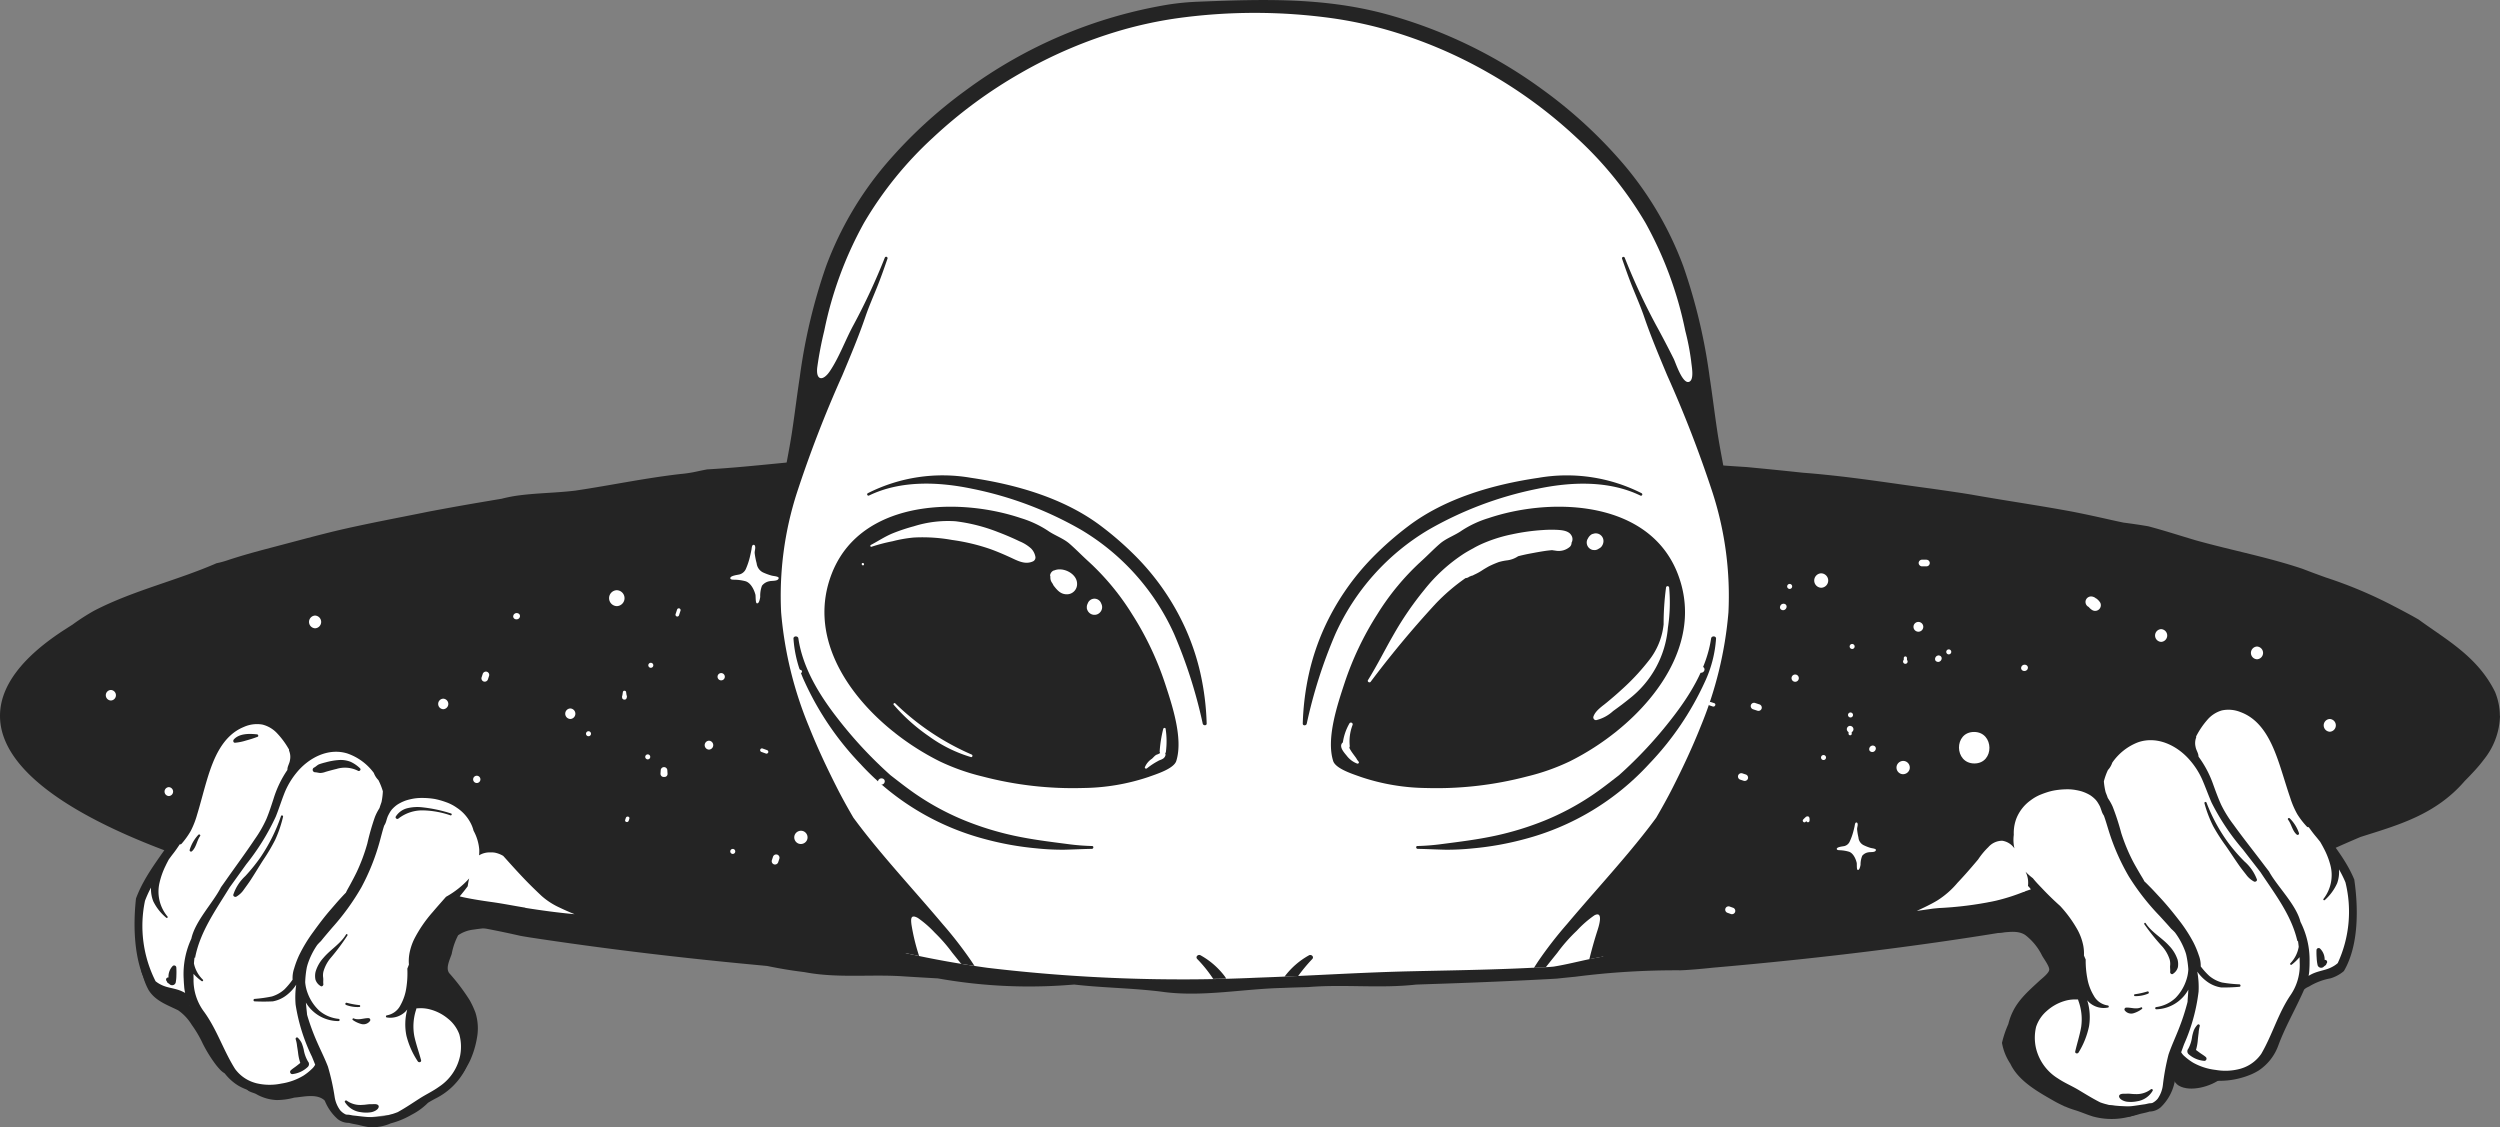 <svg xmlns="http://www.w3.org/2000/svg" xmlns:xlink="http://www.w3.org/1999/xlink" width="315.74" height="142.393" viewBox="0 0 315.74 142.393">
  <rect x="0" y="0" width="315.74" height="142.393" fill="#808080" stroke="none"/>
  <defs>
    <clipPath id="clip-path">
      <rect id="Rectangle_18223" data-name="Rectangle 18223" width="315.74" height="142.393" transform="translate(0 0)" fill="none"/>
    </clipPath>
  </defs>
  <g id="Alien_04" data-name="Alien 04" transform="translate(0 0.003)">
    <g id="Group_166143" data-name="Group 166143" transform="translate(0 -0.003)" clip-path="url(#clip-path)">
      <path id="Path_48328" data-name="Path 48328" d="M315.74,680.468a9.16,9.16,0,0,1-2.019,5.489c-.332.447-.7.892-1.111,1.344s-.849.911-1.323,1.387c-3.717,4.322-8.552,5.6-13.174,7.075q-.741.315-1.48.636t-1.476.652c-3.225,1.364-6.414,2.786-9.6,4.351a7.668,7.668,0,0,1-3.29,1.046c-.483.094-.967.177-1.453.253-1.458.227-2.929.387-4.41.561-.466.138-.931.278-1.4.412s-.931.264-1.4.386a38.837,38.837,0,0,1-5.033.906q-.638.087-1.275.177a48.161,48.161,0,0,0-12.858,2.4q-.77.131-1.548.258c-10.592,1.733-22.222,3.184-34.654,4.3q-.932.084-1.874.165c-.915.1-1.829.185-2.741.253-.456.034-.909.063-1.353.081a99.872,99.872,0,0,0-13.35.816q-.571.054-1.139.112t-1.136.12c-.32.02-.639.038-.958.056q-6.609.352-13.427.582c-1.136.038-2.275.074-3.419.117-4.5.508-9.132-.061-13.619.315q-.808.022-1.616.048t-1.618.061c-4.941.111-9.982,1.14-14.921.522q-.714-.1-1.427-.17c-3.33-.351-6.658-.4-9.966-.78-.575.045-1.152.087-1.728.123a65.525,65.525,0,0,1-15.492-.9l-1.347-.078-1.335-.078-1.52-.093c-4.214-.306-8.432.263-12.632-.54q-.791-.1-1.581-.215-1.58-.238-3.157-.567l-1.769-.167c-9.995-.94-19.452-2.1-28.247-3.445-.393-.063-.784-.126-1.174-.2A117.375,117.375,0,0,0,53.318,706.1c-.359-.063-.717-.131-1.073-.2a96.751,96.751,0,0,0-12.71-2.936q-.711-.109-1.423-.2c-4-1.366-8.013-2.219-12.008-3.46-.829-.258-1.637-.528-2.427-.8C8.668,693.268,0,687.087,0,680.468c0-3.837,2.912-7.526,8.283-10.97.282-.182.57-.363.863-.549q.663-.488,1.354-.931t1.406-.845c4.913-2.541,10.366-3.775,15.451-5.988a10.648,10.648,0,0,0,1.283-.341c.419-.14.833-.273,1.246-.4,1.238-.385,2.475-.724,3.713-1.053l1.239-.326c2-.522,4.008-1.068,6.025-1.579q.756-.192,1.518-.376c3.974-.938,7.884-1.649,11.849-2.459q.743-.14,1.494-.278,2.212-.408,4.494-.8.76-.129,1.528-.258.807-.14,1.6-.269c.551-.143,1.1-.255,1.65-.348,1.682-.257,3.371-.335,5.078-.45.853-.058,1.711-.125,2.573-.229,4.457-.659,8.778-1.584,13.3-2.1a16.288,16.288,0,0,0,2.261-.362c.372-.078.743-.156,1.117-.222,6.19-.342,12.362-1.268,18.632-1.5q.664.011,1.324.048c.562-.034,1.13-.073,1.7-.112,14.811-1,30.556-1.534,46.88-1.534,13.475,0,26.557.366,39.043,1.055.568.031,1.135.063,1.706.1.332.065.672.12,1.014.164q.834.06,1.671.1c.558.03,1.117.055,1.675.081,5.816.424,11.783.938,17.655,1.306l1.034.1q2.565.246,5.082.511l1,.107q.729.054,1.459.12t1.461.143c4.466.45,8.89,1.161,13.275,1.741l1,.143q1.523.219,3.022.445c.337.056.671.109,1,.162,3.709.662,7.443,1.209,11.2,1.873q.8.142,1.61.292c1.606.317,3.211.667,4.817,1.03.535.119,1.072.238,1.616.348q.781.1,1.564.215t1.566.251c1,.265,2.009.562,3.014.867s2.011.618,3.016.915c4.574,1.271,9.1,2.125,13.479,3.6.963.378,1.936.733,2.912,1.085a55.781,55.781,0,0,1,8.684,3.672q1.068.55,2.056,1.091.494.271.966.542c3.431,2.518,7.443,4.652,9.654,9.138a8.487,8.487,0,0,1,.456,1.5,7.674,7.674,0,0,1,.153,1.522" transform="translate(0 -590.054)" fill="#242424"/>
      <path id="Path_48329" data-name="Path 48329" d="M3087.989,1168.411a.46.46,0,0,0,.01.92.46.46,0,0,0-.01-.92" transform="translate(-2819.107 -1066.825)" fill="#fff"/>
      <path id="Path_48330" data-name="Path 48330" d="M3223.175,1076.129a.665.665,0,0,0,.014,1.329.665.665,0,0,0-.014-1.329" transform="translate(-2942.36 -982.566)" fill="#fff"/>
      <path id="Path_48331" data-name="Path 48331" d="M2847.6,1063.253c-2.571,0-2.52,3.979.041,3.979s2.52-3.979-.041-3.979" transform="translate(-2598.284 -970.81)" fill="#fff"/>
      <path id="Path_48332" data-name="Path 48332" d="M1202.128,774.821a1.193,1.193,0,0,0,.025,2.385,1.193,1.193,0,0,0-.025-2.385" transform="translate(-1096.569 -707.455)" fill="#fff"/>
      <path id="Path_48333" data-name="Path 48333" d="M2780.407,903.421a.618.618,0,0,0,.013,1.236.618.618,0,0,0-.013-1.236" transform="translate(-2538.129 -824.874)" fill="#fff"/>
      <path id="Path_48334" data-name="Path 48334" d="M2473.263,823.79a.618.618,0,0,0,.013,1.236.618.618,0,0,0-.013-1.236" transform="translate(-2257.689 -752.167)" fill="#fff"/>
      <path id="Path_48335" data-name="Path 48335" d="M637.11,1014.923a.665.665,0,0,0,.014,1.329.665.665,0,0,0-.014-1.329" transform="translate(-581.137 -926.682)" fill="#fff"/>
      <path id="Path_48336" data-name="Path 48336" d="M493.179,1156.892a1.091,1.091,0,0,0,.022,2.18,1.091,1.091,0,0,0-.022-2.18" transform="translate(-449.348 -1056.307)" fill="#fff"/>
      <path id="Path_48337" data-name="Path 48337" d="M821.671,1029.12a.665.665,0,0,0,.014,1.329.665.665,0,0,0-.014-1.329" transform="translate(-749.651 -939.644)" fill="#fff"/>
      <path id="Path_48338" data-name="Path 48338" d="M154.29,1002.278a.665.665,0,0,0,.014,1.329.665.665,0,0,0-.014-1.329" transform="translate(-140.295 -915.136)" fill="#fff"/>
      <path id="Path_48339" data-name="Path 48339" d="M703.571,1248.752a.665.665,0,0,0,.014,1.329.665.665,0,0,0-.014-1.329" transform="translate(-641.819 -1140.181)" fill="#fff"/>
      <path id="Path_48340" data-name="Path 48340" d="M239.522,1143.421a.563.563,0,0,0,.012,1.125.563.563,0,0,0-.012-1.125" transform="translate(-218.206 -1044.008)" fill="#fff"/>
      <path id="Path_48341" data-name="Path 48341" d="M1024.139,1075.965a.563.563,0,0,0,.011,1.125.563.563,0,0,0-.011-1.125" transform="translate(-934.605 -982.417)" fill="#fff"/>
      <path id="Path_48342" data-name="Path 48342" d="M2603.025,979.791a.46.46,0,0,0,.009.92.46.46,0,0,0-.009-.92" transform="translate(-2376.306 -894.604)" fill="#fff"/>
      <path id="Path_48343" data-name="Path 48343" d="M3131.13,913.892a.806.806,0,0,0,.017,1.61.806.806,0,0,0-.017-1.61" transform="translate(-2858.195 -834.435)" fill="#fff"/>
      <path id="Path_48344" data-name="Path 48344" d="M3376.076,1044.406a.806.806,0,0,0,.017,1.61.806.806,0,0,0-.017-1.61" transform="translate(-3081.844 -953.601)" fill="#fff"/>
      <path id="Path_48345" data-name="Path 48345" d="M3270.387,939.16a.806.806,0,0,0,.016,1.61.806.806,0,0,0-.016-1.61" transform="translate(-2985.345 -857.506)" fill="#fff"/>
      <path id="Path_48346" data-name="Path 48346" d="M449.525,894.161a.806.806,0,0,0,.017,1.61.806.806,0,0,0-.017-1.61" transform="translate(-409.738 -816.419)" fill="#fff"/>
      <path id="Path_48347" data-name="Path 48347" d="M2636.3,832.811a.912.912,0,0,0,.019,1.823.912.912,0,0,0-.019-1.823" transform="translate(-2406.297 -760.403)" fill="#fff"/>
      <path id="Path_48348" data-name="Path 48348" d="M687.9,1126.842a.46.46,0,0,0,.009.92.46.46,0,0,0-.009-.92" transform="translate(-627.689 -1028.87)" fill="#fff"/>
      <path id="Path_48349" data-name="Path 48349" d="M1042.929,977.731a.46.46,0,0,0,.009.92.46.46,0,0,0-.009-.92" transform="translate(-951.851 -892.723)" fill="#fff"/>
      <path id="Path_48350" data-name="Path 48350" d="M885.762,857.346a1.006,1.006,0,0,0,.021,2.011,1.006,1.006,0,0,0-.021-2.011" transform="translate(-807.872 -782.805)" fill="#fff"/>
      <path id="Path_48351" data-name="Path 48351" d="M2868.929,1322.758c-.683-.384-1.488.22-2.122.451a8.885,8.885,0,0,1-2.253.664,9.04,9.04,0,0,1-2.132-.039,13.668,13.668,0,0,1-2.361-.751,18.617,18.617,0,0,1-2.453-1.008c-.281-.145-.556-.3-.828-.473-.14-.115-.279-.229-.412-.346-.567-.492-1.132-1-1.674-1.514a3.094,3.094,0,0,0-.665-.6,3.973,3.973,0,0,0-.1-1.228c-.167-.758-.268-1.533-.378-2.3a4.973,4.973,0,0,1,.077-2.173,5.067,5.067,0,0,1,2.935-2.665,8.128,8.128,0,0,0,1.824-.8,1.306,1.306,0,0,0,2.137-1.014,15.758,15.758,0,0,0-.759-3.255,7.593,7.593,0,0,0-.158-1.1,9.127,9.127,0,0,0-1.719-3.157,12.479,12.479,0,0,0-.949-1.754,17.774,17.774,0,0,0-1.76-1.761c-.535-.581-2.341-.274-3.106-.181a17.231,17.231,0,0,0-4.407,1.068,15.721,15.721,0,0,0-1.806.833c-.517.3-1.259.586-1.547,1.122.45.451.583.915,1.229,1.195a9.707,9.707,0,0,0,3.719.621c1.146-.012,2.521-.409,3.55.284a7.334,7.334,0,0,1,2.091,2.549c.2.394.991,1.413.924,1.857-.065.428-.908,1.068-1.214,1.35-1.837,1.7-3.326,2.956-3.95,5.485a12.856,12.856,0,0,0-.8,2.375,6.832,6.832,0,0,0,1.053,2.628c1.025,2.18,3.445,3.525,5.452,4.675.389.223.812.44,1.244.635a.484.484,0,0,0,.2.089,11.184,11.184,0,0,0,1.207.447c.792.237,1.546.581,2.337.822a8.954,8.954,0,0,0,4.827-.033,15.868,15.868,0,0,0,2.2-.887c.687-.319,1.487-1.593.55-2.12" transform="translate(-2597.019 -1184.781)" fill="#242424"/>
      <path id="Path_48352" data-name="Path 48352" d="M3160.053,1544.782l-.424-.133c-.816-.274-1.371-.872-2.125-1.2-1.739-.754-2.223,1.992-.86,2.8,1.463.865,4.082.1,5.312-.872.01-.008-1.221-.384-1.9-.594" transform="translate(-2881.477 -1409.14)" fill="#242424"/>
      <path id="Path_48353" data-name="Path 48353" d="M2806.738,1071.976h.088a1.852,1.852,0,0,0,1.171-.437,5.632,5.632,0,0,0,1.715-3.424c.048-.252.092-.511.134-.763.05-.3.1-.6.161-.9l.139-.7.518.5a7.328,7.328,0,0,0,1.208.93,6.264,6.264,0,0,0,2.836.872l.132.011a9.915,9.915,0,0,0,4.724-.755,6.566,6.566,0,0,0,.844-.441,6,6,0,0,0,2.355-3.021,43.286,43.286,0,0,1,1.873-4.134c.35-.705.712-1.434,1.051-2.17.119-.26.227-.494.331-.733l.034-.078.063-.057a2.292,2.292,0,0,1,.343-.262,2.459,2.459,0,0,1,.257-.132,1.371,1.371,0,0,0,.205-.108,5.631,5.631,0,0,1,2-.813c.222-.057.452-.117.676-.185a4.474,4.474,0,0,0,1.094-.5,4.038,4.038,0,0,0,.409-.3c1.975-3.424,1.63-8.438,1.24-11.165-.064-.154-.132-.31-.2-.463a15.757,15.757,0,0,0-.777-1.48,38.644,38.644,0,0,0-2.527-3.607c-.322-.424-.655-.863-.977-1.3a25.644,25.644,0,0,1-1.8-2.733c-.218-.393-.407-.8-.6-1.209l-.008-.018-.006-.019c-.15-.44-.3-.9-.461-1.4q-.128-.4-.253-.806a33.346,33.346,0,0,0-1.767-4.784c-.061-.122-.122-.243-.183-.361a1.415,1.415,0,0,1-.932-.881,8.406,8.406,0,0,1-.285-1.01,6.8,6.8,0,0,0-1.082-1.065,6.357,6.357,0,0,0-3.215-1.321,4.271,4.271,0,0,0-.91.015,4.9,4.9,0,0,0-3.266,2.2,13.975,13.975,0,0,0-.773,1.238l-.056.1-.1.054-.021.013-.025.02a2.529,2.529,0,0,1-.657.423l-.27.1-.073.061-.1-.009a7.554,7.554,0,0,1-.952.136,4.1,4.1,0,0,1-.479,0l-.153,0-.067-.028a6.282,6.282,0,0,0-1.867-.469,5.56,5.56,0,0,0-.593-.021,6.727,6.727,0,0,0-4.855,2.471,8.032,8.032,0,0,0-1.2,1.865l-.024.052-.038.043c-.072.081-.149.163-.231.246-.107.107-.219.208-.327.305l-.131.119h0l-.041.038c-.082.076-.15.144-.209.208-.041.045-.085.086-.128.126a.846.846,0,0,0-.144.155l-.024.055-.024.028-.038.1-.1.07a.527.527,0,0,1-.057.033l-.056.028-.062.009a6.453,6.453,0,0,1-.742.056l-.2.006a3.352,3.352,0,0,0-.837.085l-.074.022-.078-.009-.178-.018a8.628,8.628,0,0,0-5.554,1.484,6.406,6.406,0,0,0-2.094,2.375l-.014.028-.019.025a9.9,9.9,0,0,1-.891,1.1c-.48.5-.992.969-1.488,1.425l-.4.368a13.645,13.645,0,0,0-1.426,1.642q-.179.23-.361.459c-.648.814-1.285,1.609-1.951,2.387l-.14.164c-.619.724-1.259,1.471-1.952,2.144a10.835,10.835,0,0,1-2.156,1.544l-.477.282c-.445.264-.9.536-1.374.782.029.146.058.3.087.477.026.151.05.3.074.458,1.559-.2,3.141-.459,4.708-.755.674-.128,1.281-.248,1.858-.369.177-.037.358-.07.534-.1a8.793,8.793,0,0,0,1.139-.258,13.384,13.384,0,0,1,1.479-.365l.066-.014c.369-.077.74-.15,1.11-.224,1.063-.211,2.162-.43,3.215-.723a7.131,7.131,0,0,0,1.213-.434l.26-.128.2.211c.249.264.5.524.746.782l.13.135c1.8,1.868,3.774,4.094,4.5,6.88l.023.088-.018.089a3.891,3.891,0,0,0-.064.465l-.005.067,0,.016c-.013.079-.024.156-.032.229-.025.233-.061.465-.1.689a7.664,7.664,0,0,0-.042,2.546l.065.466-.47-.02a4.381,4.381,0,0,0-1.022.122,6.605,6.605,0,0,0-2,.774,5.883,5.883,0,0,0-2.683,3.033,6.48,6.48,0,0,0,.538,5.011,8.088,8.088,0,0,0,3.644,3.291c.308.146.64.319,1.013.528l.052.029.041.042a7.847,7.847,0,0,0,2.017,1.357l.075.039Z" transform="translate(-2535.368 -931.976)" fill="#fff"/>
      <path id="Path_48354" data-name="Path 48354" d="M2821.543,1038.973c-.072-.176-.147-.349-.227-.523a16.134,16.134,0,0,0-.8-1.516c-1.037-1.751-2.323-3.306-3.526-4.941a25.074,25.074,0,0,1-1.775-2.691c-.213-.384-.4-.783-.585-1.183-.159-.463-.311-.929-.458-1.395a40.018,40.018,0,0,0-2.042-5.645c-.177-.358-.365-.714-.572-1.06l0-.005a1.714,1.714,0,0,1-.395-.61,7.724,7.724,0,0,0-1.632-1.778,6.278,6.278,0,0,0-4.415-1.386,5.243,5.243,0,0,0-3.537,2.368,14.389,14.389,0,0,0-.794,1.272.484.484,0,0,0-.083.052,2.327,2.327,0,0,1-.577.384l-.329.125h0a7.028,7.028,0,0,1-.958.141,4.63,4.63,0,0,1-.515,0,6.51,6.51,0,0,0-2.619-.52,7.153,7.153,0,0,0-5.144,2.606,8.347,8.347,0,0,0-1.26,1.958c-.069.078-.142.155-.215.228-.125.124-.258.243-.39.363a.186.186,0,0,0-.1.09c-.08.074-.157.15-.23.229a1.648,1.648,0,0,0-.343.391.276.276,0,0,0-.048.082l-.012.007a6.211,6.211,0,0,1-.7.052,4.685,4.685,0,0,0-1.135.106,8.962,8.962,0,0,0-6,1.533,6.773,6.773,0,0,0-2.221,2.522,9.654,9.654,0,0,1-.855,1.055c-.6.619-1.24,1.192-1.87,1.777a19.012,19.012,0,0,0-1.826,2.144c-.638.8-1.277,1.6-1.943,2.376s-1.335,1.571-2.067,2.281a10.665,10.665,0,0,1-2.081,1.487c-.744.435-1.479.9-2.26,1.268l-.457.214a3.784,3.784,0,0,1,.6,1.33q.679-.083,1.356-.178l.677-.1c.21-.05.418-.089.626-.118s.415-.049.62-.063c2.737-.322,5.433-.409,8.2-.937q.341-.12.679-.249c1.354-.515,2.683-1.117,4.044-1.644.169-.033.244.128.338.321a.931.931,0,0,0,.456.519q.281.293.561.591a14.651,14.651,0,0,1,3.843,6.116,4.211,4.211,0,0,0-.07.514c0,.015,0,.03,0,.045-.014.084-.026.169-.035.254-.058.548-.185,1.085-.213,1.638a9,9,0,0,0,.075,1.693,4.708,4.708,0,0,0-1.118.13,6.978,6.978,0,0,0-2.115.819,6.3,6.3,0,0,0-2.857,3.248,6.914,6.914,0,0,0,.565,5.321,8.532,8.532,0,0,0,3.82,3.459c.336.159.665.334.991.516a8.224,8.224,0,0,0,2.118,1.433l.148.076a10.35,10.35,0,0,0,2.526.921,5.91,5.91,0,0,0,2.724.393,13.133,13.133,0,0,0,1.323-.33c.394-.1.793-.167,1.18-.292a.082.082,0,0,0,.021-.009.037.037,0,0,0,.015-.008,2.244,2.244,0,0,0,1.419-.525,6.127,6.127,0,0,0,1.852-3.655c.105-.553.186-1.111.295-1.662a7.776,7.776,0,0,0,1.272.979,6.752,6.752,0,0,0,3.147.941,10.275,10.275,0,0,0,4.911-.787,7.066,7.066,0,0,0,.893-.466,6.394,6.394,0,0,0,2.513-3.211c.824-2.213,1.941-4.163,2.915-6.283.113-.246.226-.493.334-.741a1.909,1.909,0,0,1,.285-.218c.152-.094.343-.153.486-.257a8.076,8.076,0,0,1,2.56-.941,4.841,4.841,0,0,0,1.19-.547,4.573,4.573,0,0,0,.5-.373c1.892-3.22,1.834-7.953,1.316-11.526m-24.808,27.62a2.107,2.107,0,0,1-.7.565,1.34,1.34,0,0,1-.25.035c-.232.007-.486.1-.719.132-.478.064-.954.148-1.431.208a8.856,8.856,0,0,1-2.855-.079,9.227,9.227,0,0,1-1.323-.369h0l-.176-.09c-.9-.464-1.756-1-2.628-1.52-.829-.489-1.733-.868-2.53-1.407a6.177,6.177,0,0,1-2.794-3.883,5.95,5.95,0,0,1,.024-2.636,4.516,4.516,0,0,1,1.361-2.021,5.825,5.825,0,0,1,2.2-1.24,4.471,4.471,0,0,1,1.214-.2c.174,0,.346,0,.519,0,.019.061.038.123.057.184a6.788,6.788,0,0,1,.342,3.295c-.181,1.043-.514,2.054-.75,3.084-.06.262.3.335.422.132a10.317,10.317,0,0,0,1.32-3.3,7.215,7.215,0,0,0-.225-3.29,3.484,3.484,0,0,0,.272.29,2.737,2.737,0,0,0,2.329.629c.18-.015.148-.27-.025-.273a2.378,2.378,0,0,1-1.749-1.229,6.314,6.314,0,0,1-.813-2.178,11.826,11.826,0,0,1-.21-2.391c-.077-.169-.151-.339-.219-.51a5.376,5.376,0,0,0-.086-1.244,7.034,7.034,0,0,0-.708-1.966,15.713,15.713,0,0,0-2.21-3.041q-1.151-1.024-2.211-2.145c-.416-.44-.86-.878-1.233-1.36a7.24,7.24,0,0,1-.931-.827,3.085,3.085,0,0,1,.308,1.8,2.648,2.648,0,0,1,.365.432c-.221.074-.44.151-.66.223l-.044.017a.5.5,0,0,1-.255.1,24.723,24.723,0,0,1-3.012.983q-.338.087-.679.164a44.945,44.945,0,0,1-6.956.873l-.729.068-.517.075q-.776.115-1.554.214c.63-.284,1.259-.586,1.867-.906q.2-.107.4-.219t.394-.233a10.937,10.937,0,0,0,2.479-2.187q.171-.18.339-.361.337-.363.667-.732c.544-.61,1.075-1.231,1.6-1.855a9.258,9.258,0,0,1,1.289-1.554,2.331,2.331,0,0,1,1.756-.809,2.276,2.276,0,0,1,1.541.968,4.854,4.854,0,0,1-.081-1.72,4.307,4.307,0,0,1,0-.469,5.223,5.223,0,0,1,.317-1.566,5.171,5.171,0,0,1,1.814-2.322,5.471,5.471,0,0,1,1.314-.74c.261-.105.527-.2.8-.287.125-.039.25-.076.376-.108l.189-.048.045-.01.036-.008a9.378,9.378,0,0,1,1.593-.182,5.914,5.914,0,0,1,1.419.1,6.562,6.562,0,0,1,.7.166s.21.073.25.089c.106.041.211.084.314.132.119.055.236.113.35.177.048.027.1.055.143.084l.01.006.017.011a4.122,4.122,0,0,1,.506.406c.052.05.1.1.152.152l0,0,.019.024c.065.077.127.156.185.239a6.439,6.439,0,0,1,.33.568c.083.2.15.4.219.6a2.065,2.065,0,0,0,.281.561c.241.666.434,1.357.649,2.038a27.736,27.736,0,0,0,2.5,5.647,29.858,29.858,0,0,0,3.879,4.974c.341.373.684.745,1.021,1.123.15.167.3.339.446.509a6.559,6.559,0,0,1,.483.47,9.345,9.345,0,0,1,1.306,2.434c.035.1.067.21.1.315a12.128,12.128,0,0,1,.28,1.906,4.971,4.971,0,0,1-.259,1.37,5.749,5.749,0,0,1-1.378,2.264,4.452,4.452,0,0,1-2.429,1.135.141.141,0,0,0,.026.28,4.788,4.788,0,0,0,4.043-2.485q-.014.26-.031.521c-.022.333-.055.673-.068,1.014h0c-.021.088-.042.176-.065.264a28.151,28.151,0,0,1-1.071,3.226c-.415,1.054-.9,2.088-1.266,3.161a28.414,28.414,0,0,0-.716,3.872,3.8,3.8,0,0,1-.632,1.686m13.075-5.661a4.746,4.746,0,0,1-2.181,1.749c-.137.053-.276.1-.416.146a7.159,7.159,0,0,1-3.167.164,7.632,7.632,0,0,1-2.846-.908,6.562,6.562,0,0,1-1.052-.777,1.872,1.872,0,0,1-.47-.549s0,0,0,0c.119-.343.247-.683.37-1.023a23.115,23.115,0,0,0,1.829-6.641,10.98,10.98,0,0,0-.165-2.514l.053.067a5.21,5.21,0,0,0,1.153,1.168,4.011,4.011,0,0,0,1.815.763,22.9,22.9,0,0,0,2.3-.086c.179,0,.185-.284.012-.31a17.52,17.52,0,0,1-2.206-.231,4.237,4.237,0,0,1-1.608-.83,9.145,9.145,0,0,1-1.043-1.15l-.041-.051a3.633,3.633,0,0,0-.24-1.394,11.551,11.551,0,0,0-.664-1.605,18.718,18.718,0,0,0-1.932-2.953c-.742-.958-1.508-1.893-2.335-2.78-.415-.443-.823-.9-1.251-1.326-.223-.224-.448-.464-.691-.679-.168-.342-.386-.666-.572-.988-.308-.533-.622-1.062-.906-1.608a22.987,22.987,0,0,1-1.447-3.514,30.913,30.913,0,0,0-1.08-3.324,6.487,6.487,0,0,0-.587-1.051l0-.009c-.014-.025-.03-.049-.044-.073-.094-.3-.228-.594-.27-.732a8.459,8.459,0,0,1-.214-1.336v0a8.018,8.018,0,0,1,.513-1.434,2.515,2.515,0,0,0,.545-.925,6.992,6.992,0,0,1,3.26-2.577c2.429-.843,4.982.423,6.568,2.289a9.74,9.74,0,0,1,1.532,2.41c.424.973.776,1.976,1.2,2.948a29.431,29.431,0,0,0,3.949,5.9q.734.951,1.47,1.9.368.474.736.948c1.815,2.752,3.941,5.459,4.676,8.754.021-.031.042-.063.061-.095.039.257.074.515.1.774,0,0,0,0,0,0a3.951,3.951,0,0,1-1.056,2.084c-.1.094.055.263.161.178a6.306,6.306,0,0,0,1-.954h0c.01.216.015.432.016.648a6.656,6.656,0,0,1-1.2,4.213c-1.542,2.307-2.244,4.924-3.637,7.323m9.2-11.1a4.272,4.272,0,0,1-1.025.463c-.512.158-1.048.267-1.545.473a4.6,4.6,0,0,0-.669.344,4.965,4.965,0,0,0,.1-.853c.02-.328.028-.657.026-.984a10.632,10.632,0,0,0-1.151-4.985c-.549-2.2-2.972-4.51-3.97-6.362-.2-.264-.408-.527-.608-.793-1.283-1.707-2.623-3.375-3.869-5.109a15.193,15.193,0,0,1-1.564-2.513c-.379-.831-.688-1.688-1-2.545a13.393,13.393,0,0,0-1.852-3.526c-.006-.024-.013-.047-.02-.071,0-.381-.295-.765-.355-1.145a2.052,2.052,0,0,1,.04-1.154.28.28,0,0,0,.018-.208c.024-.043.047-.086.071-.128a10.3,10.3,0,0,1,1.345-1.958,3.8,3.8,0,0,1,1.839-1.191,4.038,4.038,0,0,1,2.356.212c2.72,1,3.966,3.818,4.854,6.415.5,1.466.921,2.959,1.427,4.423a10.829,10.829,0,0,0,.886,2.056,10.051,10.051,0,0,0,1.208,1.567.232.232,0,0,0,.235.066h0c.28.39.562.778.868,1.14.2.235.388.479.583.719.149.261.3.521.434.785a9.728,9.728,0,0,1,.84,2.114,4.894,4.894,0,0,1-.855,4.3c-.094.111.07.245.17.145a6.3,6.3,0,0,0,1.555-2.123,4.231,4.231,0,0,0,.228-1.748l0,0c.191.333.371.67.536,1.016q.149.31.281.628a15.49,15.49,0,0,1-.974,10.2,3.445,3.445,0,0,1-.442.33" transform="translate(-2524.193 -927.853)" fill="#242424"/>
      <path id="Path_48355" data-name="Path 48355" d="M3088.174,1463.186c-.615.287-1.26,0-1.885.031a.232.232,0,0,0-.167.359,1.024,1.024,0,0,0,1.146.342,3.367,3.367,0,0,0,1.013-.523c.116-.068.014-.265-.107-.208" transform="translate(-2817.771 -1335.962)" fill="#242424"/>
      <path id="Path_48356" data-name="Path 48356" d="M3100.076,1440.719a4.1,4.1,0,0,0,1.676-.313c.155-.055.1-.31-.064-.284a9.788,9.788,0,0,1-1.6.357c-.137,0-.145.228-.009.24" transform="translate(-2830.456 -1314.911)" fill="#242424"/>
      <path id="Path_48357" data-name="Path 48357" d="M3207.254,1172.387a22.421,22.421,0,0,1-1.948-2.234,21.7,21.7,0,0,1-2.822-5.174.137.137,0,0,0-.258.094,15.3,15.3,0,0,0,1.1,2.884,23.714,23.714,0,0,0,1.583,2.469c.559.8,1.086,1.62,1.646,2.42.294.422.613.821.93,1.224a2.9,2.9,0,0,0,1,.877c.161.077.41-.06.366-.258a5.587,5.587,0,0,0-1.6-2.3" transform="translate(-2923.809 -1063.61)" fill="#242424"/>
      <path id="Path_48358" data-name="Path 48358" d="M3323.594,1188.335c-.113-.132-.334.013-.226.156.445.584.531,1.408,1.1,1.885a.177.177,0,0,0,.279-.194,4.83,4.83,0,0,0-1.152-1.848" transform="translate(-3034.396 -1084.969)" fill="#242424"/>
      <path id="Path_48359" data-name="Path 48359" d="M3118.887,1345.117a4.554,4.554,0,0,0-1.062-1.712c-.9-1-2.209-1.69-2.941-2.833-.077-.12-.244,0-.178.123a27.348,27.348,0,0,0,2.3,2.852,4.687,4.687,0,0,1,.9,1.6,2.079,2.079,0,0,1,.065.743c-.036.279.033.559,0,.834-.021.18.2.38.367.233a1.462,1.462,0,0,0,.609-.822,2.306,2.306,0,0,0-.053-1.017" transform="translate(-2843.889 -1223.973)" fill="#242424"/>
      <path id="Path_48360" data-name="Path 48360" d="M3082.251,1582.054a2.949,2.949,0,0,1-1.97.583c-.353.01-.72-.074-1.069-.045-.27.023-.6-.046-.841.113a.263.263,0,0,0-.1.3c.1.346.668.564.991.6a4.038,4.038,0,0,0,1.3-.06,2.721,2.721,0,0,0,1.94-1.329c.086-.161-.14-.281-.255-.164" transform="translate(-2810.628 -1444.462)" fill="#242424"/>
      <path id="Path_48361" data-name="Path 48361" d="M3179.7,1492.089c-.236-.205-.521-.363-.774-.549-.153-.112-.306-.225-.458-.338a6.218,6.218,0,0,0,.236-1.323q.043-.422.1-.841a3.989,3.989,0,0,1,.136-.827c.065-.175-.157-.342-.287-.184a2.3,2.3,0,0,0-.459.7,5.934,5.934,0,0,0-.213.781,4.4,4.4,0,0,1-.486,1.539.5.5,0,0,0,.055.7,3.369,3.369,0,0,0,2,.833.28.28,0,0,0,.154-.488" transform="translate(-2901.124 -1358.595)" fill="#242424"/>
      <path id="Path_48362" data-name="Path 48362" d="M3364.959,1378.418a5.181,5.181,0,0,0,.125.936.471.471,0,0,0,.793.143c.075-.074.178-.116.248-.2s.045-.13.1-.2a.269.269,0,0,0-.258-.433,1.93,1.93,0,0,0-.585-1.437.274.274,0,0,0-.446.231,8.993,8.993,0,0,0,.024.96" transform="translate(-3072.373 -1257.431)" fill="#242424"/>
      <path id="Path_48363" data-name="Path 48363" d="M226.681,1092.412l-.088,0a1.853,1.853,0,0,1-1.186-.4,5.633,5.633,0,0,1-1.835-3.361c-.057-.25-.11-.508-.161-.758-.06-.293-.123-.6-.193-.9l-.164-.7-.5.513a7.346,7.346,0,0,1-1.174.972,6.264,6.264,0,0,1-2.8.972l-.131.015a9.915,9.915,0,0,1-4.747-.587,6.675,6.675,0,0,1-.859-.41,6,6,0,0,1-2.46-2.936,43.264,43.264,0,0,0-2.018-4.065c-.375-.692-.763-1.408-1.127-2.132-.128-.255-.244-.485-.356-.721l-.037-.077-.065-.055a2.32,2.32,0,0,0-.352-.249,2.508,2.508,0,0,0-.261-.123,1.363,1.363,0,0,1-.209-.1,5.625,5.625,0,0,0-2.026-.741c-.224-.049-.456-.1-.682-.162a4.472,4.472,0,0,1-1.111-.463,4.152,4.152,0,0,1-.419-.284c-2.094-3.352-1.928-8.376-1.634-11.114.058-.156.121-.314.186-.47a15.661,15.661,0,0,1,.725-1.506,38.63,38.63,0,0,1,2.4-3.694c.307-.435.624-.885.931-1.335a25.6,25.6,0,0,0,1.7-2.8c.2-.4.379-.81.555-1.229l.008-.018.006-.019c.135-.445.27-.909.411-1.419q.113-.406.224-.815a33.328,33.328,0,0,1,1.6-4.843c.056-.125.113-.248.17-.367a1.416,1.416,0,0,0,.9-.913,8.422,8.422,0,0,0,.249-1.02,6.794,6.794,0,0,1,1.044-1.1,6.358,6.358,0,0,1,3.166-1.434,4.26,4.26,0,0,1,.909-.018,4.9,4.9,0,0,1,3.342,2.087,13.957,13.957,0,0,1,.817,1.21l.06.1.1.051.022.012.026.019a2.529,2.529,0,0,0,.671.4l.273.093.075.059.1-.012a7.555,7.555,0,0,0,.956.1,4.168,4.168,0,0,0,.48-.013l.153-.01.067-.031a6.287,6.287,0,0,1,1.85-.534,5.743,5.743,0,0,1,.592-.042,6.73,6.73,0,0,1,4.939,2.3,8.034,8.034,0,0,1,1.266,1.821l.026.051.04.042c.074.078.154.158.239.237.111.1.226.2.337.294l.135.114h0l.042.037c.085.073.155.138.216.2.043.043.088.083.132.121a.868.868,0,0,1,.149.15l.026.054.025.027.041.1.107.067a.575.575,0,0,0,.058.031l.057.026.062.006a6.571,6.571,0,0,0,.743.03h.2a3.343,3.343,0,0,1,.84.056l.075.019.077-.011.178-.024a8.628,8.628,0,0,1,5.6,1.287,6.41,6.41,0,0,1,2.177,2.3l.015.028.019.025a9.89,9.89,0,0,0,.929,1.065c.5.48,1.025.932,1.537,1.371l.411.353a13.63,13.63,0,0,1,1.483,1.591c.125.149.25.3.377.446.676.79,1.341,1.562,2.035,2.317l.146.159c.644.7,1.31,1.426,2.027,2.073a10.821,10.821,0,0,0,2.209,1.467q.244.131.487.265c.454.248.92.5,1.4.733-.024.147-.047.3-.071.479-.021.153-.039.306-.058.46-1.565-.15-3.155-.348-4.732-.588-.678-.1-1.289-.2-1.87-.3-.178-.031-.361-.057-.537-.083a8.736,8.736,0,0,1-1.147-.218,13.477,13.477,0,0,0-1.491-.312l-.067-.011c-.371-.063-.744-.124-1.117-.185-1.07-.173-2.176-.353-3.239-.609a7.175,7.175,0,0,1-1.227-.39l-.265-.119-.192.218c-.24.273-.48.541-.718.808l-.125.14c-1.729,1.93-3.627,4.225-4.255,7.035l-.02.089.021.088a3.784,3.784,0,0,1,.08.463l.007.067,0,.016c.016.078.03.155.04.228.033.232.078.462.121.685a7.672,7.672,0,0,1,.132,2.544l-.049.468.469-.036a4.351,4.351,0,0,1,1.025.085,6.614,6.614,0,0,1,2.024.7,5.884,5.884,0,0,1,2.788,2.937,6.481,6.481,0,0,1-.361,5.027,8.093,8.093,0,0,1-3.525,3.417c-.3.157-.628.341-.994.564l-.051.031-.039.044a7.864,7.864,0,0,1-1.968,1.427l-.073.042Z" transform="translate(-182.527 -950.989)" fill="#fff"/>
      <path id="Path_48364" data-name="Path 48364" d="M249.906,1060.806a10.633,10.633,0,0,1-2.132-1.412c-.757-.683-1.457-1.456-2.147-2.206s-1.36-1.529-2.026-2.306a18.967,18.967,0,0,0-1.9-2.078c-.651-.563-1.313-1.112-1.932-1.71a9.628,9.628,0,0,1-.892-1.024,6.776,6.776,0,0,0-2.31-2.442,8.962,8.962,0,0,0-6.048-1.32,4.7,4.7,0,0,0-1.138-.066,6.252,6.252,0,0,1-.7-.027l-.013-.007a.272.272,0,0,0-.051-.081,1.643,1.643,0,0,0-.357-.379c-.076-.077-.156-.15-.239-.221a.185.185,0,0,0-.1-.086c-.136-.115-.274-.229-.4-.349-.076-.071-.151-.145-.223-.221a8.362,8.362,0,0,0-1.329-1.912,7.155,7.155,0,0,0-5.233-2.423,6.515,6.515,0,0,0-2.6.612,4.64,4.64,0,0,1-.514.018,6.981,6.981,0,0,1-.963-.107h0l-.334-.113a2.322,2.322,0,0,1-.591-.363.507.507,0,0,0-.085-.049,14.446,14.446,0,0,0-.839-1.243,5.243,5.243,0,0,0-3.619-2.241,6.28,6.28,0,0,0-4.362,1.541,6.644,6.644,0,0,0-1.584,1.859c-.289.537-.633,1.121-.886,1.684a40.019,40.019,0,0,0-1.841,5.713q-.2.706-.409,1.41c-.171.406-.344.812-.543,1.2a25.013,25.013,0,0,1-1.679,2.752c-1.144,1.676-2.374,3.275-3.349,5.062a16.021,16.021,0,0,0-.743,1.544c-.073.176-.142.352-.208.531-.391,3.589-.281,8.32,1.723,11.472a4.494,4.494,0,0,0,.515.354,4.834,4.834,0,0,0,1.209.5,8.07,8.07,0,0,1,2.592.85c.147.1.34.151.5.24a1.928,1.928,0,0,1,.293.208c.116.244.238.486.36.728,1.048,2.085,2.233,3.995,3.135,6.177a6.4,6.4,0,0,0,2.625,3.12,7.047,7.047,0,0,0,.908.434,10.283,10.283,0,0,0,4.936.613,6.754,6.754,0,0,0,3.112-1.052,7.749,7.749,0,0,0,1.236-1.023c.128.547.229,1.1.353,1.65a6.128,6.128,0,0,0,1.98,3.587,2.246,2.246,0,0,0,1.436.475.043.043,0,0,0,.015.008.106.106,0,0,0,.021.009c.391.112.792.161,1.189.25a13.058,13.058,0,0,0,1.334.283,5.909,5.909,0,0,0,2.708-.489,10.381,10.381,0,0,0,2.492-1.01l.145-.081a8.221,8.221,0,0,0,2.066-1.507c.319-.194.642-.38.972-.551a8.525,8.525,0,0,0,3.7-3.592,6.914,6.914,0,0,0,.377-5.337,6.3,6.3,0,0,0-2.97-3.145,7,7,0,0,0-2.143-.744,4.7,4.7,0,0,0-1.122-.09,9.008,9.008,0,0,0,.015-1.7c-.047-.551-.193-1.084-.271-1.629-.012-.085-.027-.169-.045-.252,0-.015,0-.031,0-.045a4.208,4.208,0,0,0-.088-.511c.6-2.67,2.356-4.84,4.164-6.859.28-.313.564-.629.846-.95a7.566,7.566,0,0,0,1.3.414c1.443.348,2.92.549,4.382.8a13.834,13.834,0,0,1,1.515.314,16.152,16.152,0,0,0,1.727.311q.937.161,1.877.3,2.54.388,5.1.623a4.266,4.266,0,0,1,.01-1.4c.015-.094.032-.187.047-.28-.661-.311-1.3-.677-1.938-1.022m-48.315,9.641c.01.327.03.655.06.983a4.976,4.976,0,0,0,.126.849,4.651,4.651,0,0,0-.681-.32c-.5-.188-1.044-.279-1.561-.418a4.259,4.259,0,0,1-1.041-.426,3.434,3.434,0,0,1-.453-.314,15.489,15.489,0,0,1-1.334-10.16q.12-.322.258-.637c.153-.351.321-.7.5-1.034l0,0a4.238,4.238,0,0,0,.289,1.739,6.306,6.306,0,0,0,1.629,2.067c.1.1.263-.043.165-.151a4.895,4.895,0,0,1-1.006-4.265,9.731,9.731,0,0,1,.765-2.143c.126-.268.267-.533.407-.8.185-.246.366-.5.556-.739.293-.372.562-.77.827-1.169h0a.231.231,0,0,0,.232-.075,10.037,10.037,0,0,0,1.152-1.608,10.821,10.821,0,0,0,.813-2.086c.454-1.481.82-2.988,1.27-4.471.8-2.627,1.942-5.487,4.625-6.583a4.036,4.036,0,0,1,2.347-.3,3.8,3.8,0,0,1,1.88,1.126,10.3,10.3,0,0,1,1.413,1.909c.026.041.051.083.076.125a.281.281,0,0,0,.025.207,2.052,2.052,0,0,1,.081,1.152c-.047.381-.33.776-.315,1.156-.005.024-.012.048-.017.072a13.386,13.386,0,0,0-1.726,3.589c-.281.867-.559,1.735-.909,2.579a15.216,15.216,0,0,1-1.474,2.567c-1.184,1.777-2.464,3.491-3.686,5.242q-.286.409-.58.814c-.932,1.886-3.272,4.276-3.742,6.5a10.63,10.63,0,0,0-.974,5.023m13.762.153-.039.052a9.155,9.155,0,0,1-1,1.186,4.244,4.244,0,0,1-1.578.887,17.565,17.565,0,0,1-2.2.309c-.172.032-.157.314.023.309a23.019,23.019,0,0,0,2.3,0,4.015,4.015,0,0,0,1.787-.826,5.216,5.216,0,0,0,1.111-1.208l.051-.071a10.986,10.986,0,0,0-.076,2.52,23.107,23.107,0,0,0,2.063,6.573c.136.335.275.671.406,1.009,0,0,0,0,0,0a1.884,1.884,0,0,1-.45.566,6.6,6.6,0,0,1-1.024.814,7.637,7.637,0,0,1-2.813,1.008,7.161,7.161,0,0,1-3.17-.052c-.142-.038-.282-.083-.421-.131a4.75,4.75,0,0,1-2.241-1.671c-1.476-2.349-2.271-4.939-3.893-7.19a6.653,6.653,0,0,1-1.347-4.168c-.006-.216-.009-.432-.007-.648h0a6.291,6.291,0,0,0,1.031.918c.109.081.259-.093.154-.184a3.948,3.948,0,0,1-1.129-2.045v0c.018-.26.044-.519.074-.777.021.032.042.062.064.093.618-3.319,2.647-6.1,4.364-8.914q.35-.487.7-.973.7-.974,1.4-1.949a29.444,29.444,0,0,0,3.738-6.033c.394-.986.71-2,1.1-2.989a9.747,9.747,0,0,1,1.446-2.462c1.519-1.921,4.026-3.277,6.483-2.52a7,7,0,0,1,3.35,2.46,2.508,2.508,0,0,0,.577.905,8.057,8.057,0,0,1,.564,1.415v0a8.434,8.434,0,0,1-.167,1.343c-.036.139-.159.435-.244.74l-.042.075,0,.009a6.508,6.508,0,0,0-.549,1.071,30.82,30.82,0,0,0-.962,3.36,23.018,23.018,0,0,1-1.322,3.563c-.264.556-.559,1.1-.848,1.639-.175.328-.381.66-.537,1.008-.235.223-.452.47-.667.7-.412.446-.8.912-1.2,1.37-.8.915-1.528,1.877-2.236,2.861a18.737,18.737,0,0,0-1.827,3.019,11.6,11.6,0,0,0-.606,1.628,3.635,3.635,0,0,0-.191,1.4m29.372-9.092c-1.432-.232-2.846-.519-4.285-.717-1.1-.153-2.2-.324-3.3-.548-.231-.047-.459-.1-.685-.16.351-.417.691-.843,1.013-1.281.045-.323.1-.653.184-.982a11.328,11.328,0,0,1-2.926,2.319c-.558.639-1.126,1.269-1.672,1.917a16.589,16.589,0,0,0-2.333,3.4,7.02,7.02,0,0,0-.637,1.99,5.347,5.347,0,0,0-.042,1.246c-.062.174-.129.346-.2.518a11.839,11.839,0,0,1-.125,2.4,6.315,6.315,0,0,1-.736,2.206,2.377,2.377,0,0,1-1.7,1.289c-.173.009-.2.265-.015.274a2.737,2.737,0,0,0,2.305-.711,3.426,3.426,0,0,0,.262-.3,7.215,7.215,0,0,0-.109,3.3,10.333,10.333,0,0,0,1.436,3.249c.127.2.487.113.417-.147-.272-1.021-.64-2.021-.858-3.056a6.785,6.785,0,0,1,.225-3.3c.018-.061.035-.124.051-.186.173-.007.345-.017.519-.02a4.484,4.484,0,0,1,1.22.16,5.823,5.823,0,0,1,2.24,1.161,4.518,4.518,0,0,1,1.431,1.972,5.955,5.955,0,0,1,.117,2.633,6.176,6.176,0,0,1-2.655,3.979c-.777.568-1.668.978-2.478,1.5-.853.545-1.689,1.117-2.573,1.612l-.172.1h0a9.2,9.2,0,0,1-1.309.416,8.856,8.856,0,0,1-2.851.18c-.479-.043-.958-.11-1.437-.158-.234-.022-.491-.107-.723-.106a1.358,1.358,0,0,1-.251-.026,2.1,2.1,0,0,1-.717-.54,3.8,3.8,0,0,1-.691-1.662,28.336,28.336,0,0,0-.852-3.844c-.406-1.059-.925-2.075-1.377-3.114a28.068,28.068,0,0,1-1.184-3.186c-.026-.087-.051-.174-.074-.261h0c-.025-.34-.07-.679-.1-1.011q-.026-.258-.049-.517a4.789,4.789,0,0,0,4.128,2.339.141.141,0,0,0,.016-.28,4.453,4.453,0,0,1-2.468-1.049,5.751,5.751,0,0,1-1.457-2.214,4.978,4.978,0,0,1-.307-1.359,12.141,12.141,0,0,1,.213-1.915c.028-.107.057-.213.088-.318a9.366,9.366,0,0,1,1.219-2.479,6.556,6.556,0,0,1,.467-.486c.142-.175.283-.351.427-.524.325-.389.654-.773.982-1.158a29.852,29.852,0,0,0,3.7-5.108,27.707,27.707,0,0,0,2.3-5.732c.191-.688.359-1.386.577-2.06a2.059,2.059,0,0,0,.261-.571c.061-.207.121-.412.2-.612a6.51,6.51,0,0,1,.31-.579c.055-.085.115-.166.177-.246a.289.289,0,0,1,.019-.025l0,0c.047-.054.1-.106.147-.157a4.2,4.2,0,0,1,.492-.424l.016-.011.01-.007c.046-.031.093-.06.14-.089.111-.068.226-.13.343-.19.1-.052.2-.1.309-.144.039-.017.246-.1.246-.1a6.5,6.5,0,0,1,.695-.191,5.911,5.911,0,0,1,1.414-.151,9.374,9.374,0,0,1,1.6.126l.036.007.045.009c.064.013.127.027.191.042.127.028.253.06.379.095.272.073.541.162.805.259a5.469,5.469,0,0,1,1.339.693,5.173,5.173,0,0,1,1.9,2.256,4.154,4.154,0,0,1,.216.645,5.974,5.974,0,0,1,.721,2.381,5.58,5.58,0,0,1-.024.734,2.538,2.538,0,0,1,1.45-.369,2.3,2.3,0,0,1,.693.062,3.382,3.382,0,0,1,.907.377c.175.191.348.386.523.58.718.8,1.437,1.59,2.179,2.365.684.714,1.4,1.408,2.116,2.084a9.042,9.042,0,0,0,2.294,1.494c.619.3,1.258.577,1.9.839-2.083-.192-4.158-.469-6.222-.8" transform="translate(-178.413 -946.866)" fill="#242424"/>
      <path id="Path_48365" data-name="Path 48365" d="M514.041,1478.938c-.626-.012-1.26.3-1.885.036-.123-.052-.218.149-.1.212a3.381,3.381,0,0,0,1.031.487,1.025,1.025,0,0,0,1.134-.382.232.232,0,0,0-.18-.353" transform="translate(-467.487 -1350.354)" fill="#242424"/>
      <path id="Path_48366" data-name="Path 48366" d="M501.817,1456.548a.147.147,0,0,0-.054.286,4.1,4.1,0,0,0,1.686.254c.136-.017.119-.247-.018-.24a9.8,9.8,0,0,1-1.614-.3" transform="translate(-458.049 -1329.909)" fill="#242424"/>
      <path id="Path_48367" data-name="Path 48367" d="M454.455,1105.5c.208,0,.44.074.655.091a2.139,2.139,0,0,0,.709-.149c.445-.127.892-.252,1.343-.357a3.635,3.635,0,0,1,2.73.228c.19.121.438-.153.261-.309a4.242,4.242,0,0,0-1.205-.83,3.422,3.422,0,0,0-1.53-.214,8.415,8.415,0,0,0-1.606.287,8.064,8.064,0,0,0-.818.24c-.254.1-.426.319-.66.428a.311.311,0,0,0,.123.584" transform="translate(-414.681 -1007.966)" fill="#242424"/>
      <path id="Path_48368" data-name="Path 48368" d="M339.084,1067.266a6.283,6.283,0,0,0,1.389-.281,14.9,14.9,0,0,0,1.464-.471c.163-.059.081-.293-.065-.307-.944-.1-2.236-.139-2.936.644-.125.139-.08.419.148.415" transform="translate(-309.405 -973.46)" fill="#242424"/>
      <path id="Path_48369" data-name="Path 48369" d="M581.657,1173.1a18.006,18.006,0,0,0-3.623-.779,5.415,5.415,0,0,0-1.935.119,2.424,2.424,0,0,0-1.418,1.023c-.144.2.148.433.324.273a4.9,4.9,0,0,1,3.225-1.025,11.355,11.355,0,0,1,3.349.625.125.125,0,0,0,.077-.237" transform="translate(-524.682 -1070.359)" fill="#242424"/>
      <path id="Path_48370" data-name="Path 48370" d="M339.225,1194.727a2.9,2.9,0,0,0,.968-.912c.3-.414.607-.825.887-1.257.531-.819,1.028-1.658,1.559-2.477a23.674,23.674,0,0,0,1.494-2.523,15.3,15.3,0,0,0,1-2.921c.043-.17-.208-.255-.261-.085a21.711,21.711,0,0,1-2.637,5.27,22.423,22.423,0,0,1-1.868,2.3,5.585,5.585,0,0,0-1.518,2.358c-.037.2.218.327.375.245" transform="translate(-309.385 -1081.478)" fill="#242424"/>
      <path id="Path_48371" data-name="Path 48371" d="M275.781,1214.245c.551-.5.608-1.324,1.032-1.923.1-.147-.123-.283-.231-.148a4.834,4.834,0,0,0-1.086,1.887.177.177,0,0,0,.285.184" transform="translate(-251.54 -1106.732)" fill="#242424"/>
      <path id="Path_48372" data-name="Path 48372" d="M459.606,1359.972a27.294,27.294,0,0,0,2.195-2.931c.062-.122-.11-.24-.183-.117-.69,1.169-1.971,1.906-2.839,2.935a4.552,4.552,0,0,0-1,1.749,2.3,2.3,0,0,0-.018,1.019,1.461,1.461,0,0,0,.638.8c.17.141.386-.066.358-.246-.042-.273.018-.556-.028-.833a2.084,2.084,0,0,1,.038-.744,4.693,4.693,0,0,1,.838-1.631" transform="translate(-417.918 -1238.9)" fill="#242424"/>
      <path id="Path_48373" data-name="Path 48373" d="M504.163,1599.013c-.35-.017-.714.08-1.067.082a2.949,2.949,0,0,1-1.989-.513c-.119-.113-.341.016-.249.173a2.721,2.721,0,0,0,1.986,1.26,4.043,4.043,0,0,0,1.3.015c.322-.048.879-.286.969-.636a.262.262,0,0,0-.106-.3c-.244-.15-.574-.071-.845-.083" transform="translate(-457.293 -1459.556)" fill="#242424"/>
      <path id="Path_48374" data-name="Path 48374" d="M423.149,1508.475a5.926,5.926,0,0,0-.241-.774,2.289,2.289,0,0,0-.484-.683c-.135-.153-.352.022-.28.194a3.974,3.974,0,0,1,.165.822q.07.418.128.837a6.215,6.215,0,0,0,.283,1.314l-.446.354c-.246.195-.525.362-.754.576a.28.28,0,0,0,.171.482,3.368,3.368,0,0,0,1.967-.9.5.5,0,0,0,.031-.7,4.4,4.4,0,0,1-.54-1.52" transform="translate(-384.794 -1375.939)" fill="#242424"/>
      <path id="Path_48375" data-name="Path 48375" d="M242.077,1402.473a1.93,1.93,0,0,0-.534,1.457.268.268,0,0,0-.242.442c.055.071.04.127.105.2s.177.117.254.189a.471.471,0,0,0,.787-.171,5.175,5.175,0,0,0,.092-.94,8.993,8.993,0,0,0-.009-.96.274.274,0,0,0-.454-.215" transform="translate(-220.261 -1280.476)" fill="#242424"/>
      <path id="Path_48376" data-name="Path 48376" d="M367.609,1562.661a.659.659,0,0,0-.9-.674c-.777.291-1.446.779-2.2,1.117a10.38,10.38,0,0,1-2.49.634l-.037,0c-.156.016-.312.032-.468.047a6.221,6.221,0,0,1-1.973-.265,4.839,4.839,0,0,0-1-.2,3.188,3.188,0,0,1-.79-.092c-.09-.029-.156.061-.16.138-.038.641.849.722,1.261.942a5.625,5.625,0,0,0,2.615.76,8.484,8.484,0,0,0,2.2-.306l.266-.026c1.073-.115,2.542-.442,3.465.293.5.4,1.42-.064,1.132-.747a5.922,5.922,0,0,0-.93-1.622" transform="translate(-326.505 -1426.136)" fill="#242424"/>
      <path id="Path_48377" data-name="Path 48377" d="M215.012,1408.444c-.248-.321-.509-.63-.75-.957a15.48,15.48,0,0,1-1.285-2.115,15.776,15.776,0,0,0-2.823-4.172c-1.158-1.14-2.954-1.133-4.161-2.243a3.874,3.874,0,0,1-1.111-1.467,8.114,8.114,0,0,0-.717-1.938.175.175,0,0,0-.314.061,4.083,4.083,0,0,0,.31,1.782,7.975,7.975,0,0,0,.7,1.774c.853,1.4,2.352,1.886,3.748,2.581a6.088,6.088,0,0,1,1.714,1.835,14.379,14.379,0,0,1,1.39,2.369,17.732,17.732,0,0,0,1.386,2.3,8.782,8.782,0,0,0,.753.938,2.9,2.9,0,0,0,.448.4,4.129,4.129,0,0,0,.706.291.358.358,0,0,0,.454-.514,6.051,6.051,0,0,0-.453-.918" transform="translate(-186.105 -1274.15)" fill="#242424"/>
      <path id="Path_48378" data-name="Path 48378" d="M616.378,1308.332c-1.481-.616-3.357-.178-4.9-.474a14.512,14.512,0,0,0-2.084-.479c-1.063-.051-1.871-1.1-3.039-.7a7.616,7.616,0,0,0-2.834,2.389,14.866,14.866,0,0,0-2.082,3.051,7.321,7.321,0,0,0-.365,5.941c-.307.534.14,1.333.814,1.077.279-.106.7.135.987.2a6.3,6.3,0,0,1,1.183.484,5.858,5.858,0,0,1,1.758,1,4.936,4.936,0,0,1,.908,2.094c.125.41.281.812.427,1.215.068.187.1.36.152.513a8.963,8.963,0,0,1-.251,1.285,17.206,17.206,0,0,1-.585,1.8,8.706,8.706,0,0,1-.377.79c-.119.222-.236.444-.344.669a.13.13,0,0,0-.007.1.177.177,0,0,0,.291.194,4.15,4.15,0,0,0,.636-.8,2.04,2.04,0,0,0,.246-.3,10.662,10.662,0,0,0,.817-1.391,11.665,11.665,0,0,0,.912-3.018,6.575,6.575,0,0,0-.21-3.093,11.308,11.308,0,0,0-.72-1.557,25.443,25.443,0,0,0-2.6-3.44c-.453-.638.051-1.617.324-2.419a8.218,8.218,0,0,1,.81-2.35,4.2,4.2,0,0,1,1.935-.716c2.91-.454,6.164-.269,8.981-1.537a2.268,2.268,0,0,0-.78-.531" transform="translate(-548.385 -1192.99)" fill="#242424"/>
      <path id="Path_48379" data-name="Path 48379" d="M1240.463,79.7a44.114,44.114,0,0,0-1.388-7.7c-.235-.91-.5-1.856-.8-2.813l-.017-.055-.008-.057c-.17-1.21-.4-2.442-.619-3.634-.19-1.023-.386-2.082-.547-3.131-.181-1.182-.344-2.384-.5-3.546s-.322-2.376-.5-3.558a70.989,70.989,0,0,0-3.285-13.85,42.233,42.233,0,0,0-7.4-12.656,57.838,57.838,0,0,0-10-9.239,59.287,59.287,0,0,0-19.971-9.6,57.429,57.429,0,0,0-15-1.671c-2.621,0-5.236.094-8.137.207a32.172,32.172,0,0,0-3.691.345,58.5,58.5,0,0,0-25.335,10.717,57.84,57.84,0,0,0-10,9.239,42.229,42.229,0,0,0-7.4,12.656,71.034,71.034,0,0,0-3.285,13.85c-.182,1.182-.345,2.39-.5,3.558s-.321,2.364-.5,3.546c-.161,1.049-.357,2.107-.546,3.131-.221,1.192-.449,2.425-.62,3.635l-.008.057-.017.055c-.3.956-.566,1.9-.8,2.813a44.1,44.1,0,0,0-1.388,7.7,47.61,47.61,0,0,0,1.484,15.4,43.231,43.231,0,0,0,6.346,14.06,69.56,69.56,0,0,1,4.9,8.29l.021.04c.015.026.032.051.048.075l.022.033.173.288c.338.561.688,1.141,1.072,1.685l.028.04.022.043.042.078a22.962,22.962,0,0,1,1.359,3.193c.587,1.707,1.091,3.338,1.526,4.928,3.41.769,6.854,1.376,10.318,1.855a207.589,207.589,0,0,0,34.085,1.247c6.447-.223,12.88-.657,19.33-.806,3.344-.077,6.69-.132,10.034-.234,1.667-.051,3.333-.111,5-.193,1.014-.05,2.045-.061,3.058-.165,1.6-.254,3.184-.668,4.774-.993.492-.1.986-.2,1.482-.278.46-1.727,1-3.5,1.642-5.362a23.035,23.035,0,0,1,1.362-3.2l.04-.073.022-.043.028-.04a75.76,75.76,0,0,0,3.99-6.569c.651-1.158,1.324-2.356,2.019-3.516a57.949,57.949,0,0,0,7.854-22.295,37.227,37.227,0,0,0,.2-7.5" transform="translate(-1020.859 -7.478)" fill="#fff"/>
      <path id="Path_48380" data-name="Path 48380" d="M1976.05,742.417c-4.531-7.223-15.476-7.383-22.829-4.914a13.117,13.117,0,0,0-3.4,1.583c-.832.589-1.942.962-2.719,1.628-.8.683-1.622,1.548-2.451,2.292a31.659,31.659,0,0,0-5.483,6.638,38.877,38.877,0,0,0-4.135,8.68c-.892,2.717-2.341,6.992-1.442,9.851.315,1,2.578,1.683,3.487,2.016a26.713,26.713,0,0,0,8.222,1.4,44.918,44.918,0,0,0,12.775-1.457,27.3,27.3,0,0,0,5.4-1.91,32.755,32.755,0,0,0,5.969-3.844c5.891-4.757,10.676-12.141,7.649-19.886a12.392,12.392,0,0,0-1.041-2.075" transform="translate(-1765.218 -672.069)" fill="#242424"/>
      <path id="Path_48381" data-name="Path 48381" d="M1940.925,1070.267a3.6,3.6,0,0,1-.26.661c-.04.181-.1.351-.135.543a2.485,2.485,0,0,0-.036.258c.005.01.014.032.032.071a.668.668,0,0,1-.057.663.8.8,0,0,1-1.312.056,1.726,1.726,0,0,1-.189-.378,1.657,1.657,0,0,1-.085-.72,1.916,1.916,0,0,1,.14-.546,2.225,2.225,0,0,1,.388-.6,1.856,1.856,0,0,1,.843-.572.511.511,0,0,1,.67.566" transform="translate(-1770.303 -976.679)" fill="#242424"/>
      <path id="Path_48382" data-name="Path 48382" d="M1867.659,1389.893a20.673,20.673,0,0,1,1.792-2.153c.256-.286-.133-.627-.427-.461a9.746,9.746,0,0,0-3.047,2.644l-.034.048,1.717-.078" transform="translate(-1703.71 -1266.624)" fill="#242424"/>
      <path id="Path_48383" data-name="Path 48383" d="M1242.04,768.175c.9-2.859-.549-7.134-1.442-9.851a38.876,38.876,0,0,0-4.135-8.68,31.66,31.66,0,0,0-5.483-6.638c-.829-.745-1.655-1.609-2.452-2.292-.777-.666-1.887-1.039-2.719-1.628a13.123,13.123,0,0,0-3.4-1.583c-7.353-2.47-18.3-2.309-22.829,4.914a12.371,12.371,0,0,0-1.041,2.075c-3.028,7.745,1.757,15.128,7.648,19.886a32.763,32.763,0,0,0,5.97,3.844,27.3,27.3,0,0,0,5.4,1.91,44.911,44.911,0,0,0,12.775,1.457,26.72,26.72,0,0,0,8.222-1.4c.908-.333,3.172-1.017,3.487-2.016" transform="translate(-1093.48 -672.069)" fill="#242424"/>
      <path id="Path_48384" data-name="Path 48384" d="M1740.121,1390.252q.829-.014,1.659-.033-.1-.153-.2-.3a9.744,9.744,0,0,0-3.047-2.644c-.295-.167-.683.175-.427.461a16.963,16.963,0,0,1,2.021,2.512" transform="translate(-1586.907 -1266.624)" fill="#242424"/>
      <path id="Path_48385" data-name="Path 48385" d="M1233.7,72.167a45.152,45.152,0,0,0-1.408-7.827q-.37-1.434-.81-2.846c-.319-2.265-.821-4.512-1.167-6.774-.363-2.364-.643-4.74-1.006-7.1a71.029,71.029,0,0,0-3.321-13.99,42.983,42.983,0,0,0-7.527-12.869,58.5,58.5,0,0,0-10.122-9.354,60.42,60.42,0,0,0-20.21-9.712c-7.787-2.042-15.338-1.8-23.346-1.486a33.058,33.058,0,0,0-3.772.353A59.3,59.3,0,0,0,1135.368,11.4a58.513,58.513,0,0,0-10.122,9.354,42.987,42.987,0,0,0-7.527,12.869,71.056,71.056,0,0,0-3.321,13.99c-.363,2.364-.644,4.74-1.006,7.1-.346,2.262-.848,4.509-1.167,6.774q-.438,1.413-.81,2.846a45.14,45.14,0,0,0-1.408,7.827c-.763,9.994,2.123,21.728,7.96,29.93a69.387,69.387,0,0,1,4.849,8.213c.013.023.024.046.037.069.025.042.052.082.078.123.394.65.8,1.348,1.267,2,.014.028.029.054.044.081a22.165,22.165,0,0,1,1.317,3.094q.771,2.245,1.411,4.516,1.244.29,2.5.552a25.7,25.7,0,0,1-.961-3.936c-.1-.765-.113-1.374.806-.868a13.2,13.2,0,0,1,2.128,1.851,20.161,20.161,0,0,1,2.207,2.53q.567.7,1.133,1.41.838.137,1.678.263-.2-.315-.411-.629a50.646,50.646,0,0,0-3.6-4.644c-2.558-3.039-5.231-5.98-7.782-9.026-1.207-1.441-2.392-2.914-3.505-4.431-.726-1.249-1.43-2.507-2.083-3.8-1.273-2.514-2.482-5.083-3.522-7.7a48.172,48.172,0,0,1-3.515-14.416,42.463,42.463,0,0,1,1.987-15.091,151.3,151.3,0,0,1,5.742-14.85c1.025-2.448,2.054-4.884,2.913-7.4.425-1.245.954-2.452,1.447-3.671s.92-2.442,1.347-3.678a.18.18,0,0,0-.337-.123,80.462,80.462,0,0,1-3.934,8.469c-1.035,1.885-1.818,4.108-3.012,5.881-.873,1.294-1.775,1.18-1.594-.463a46.252,46.252,0,0,1,.885-4.634,47.544,47.544,0,0,1,5.037-13.664A46.638,46.638,0,0,1,1131.2,17.4a58.914,58.914,0,0,1,11.073-8.164,58.006,58.006,0,0,1,12.745-5.426,52.283,52.283,0,0,1,6.745-1.466,71.13,71.13,0,0,1,20.193,0,52.28,52.28,0,0,1,6.746,1.466,58.009,58.009,0,0,1,12.745,5.426,58.913,58.913,0,0,1,11.073,8.164,46.618,46.618,0,0,1,8.679,10.73,47.542,47.542,0,0,1,5.038,13.664,30.625,30.625,0,0,1,.74,3.828c.048.582.4,2.215-.194,2.566-.85.5-1.763-2.376-2.01-2.871q-1.087-2.175-2.256-4.306a80.412,80.412,0,0,1-3.933-8.469.18.18,0,0,0-.337.123c.427,1.236.857,2.466,1.347,3.678s1.022,2.426,1.447,3.671c.859,2.512,1.888,4.948,2.913,7.4a151.3,151.3,0,0,1,5.742,14.85,42.458,42.458,0,0,1,1.987,15.091,48.179,48.179,0,0,1-3.515,14.416c-1.041,2.619-2.25,5.188-3.522,7.7-.652,1.29-1.358,2.548-2.083,3.8-1.113,1.517-2.3,2.99-3.505,4.431-2.551,3.046-5.224,5.987-7.782,9.026a50.711,50.711,0,0,0-3.6,4.644q-.28.425-.554.853c.5-.019.993-.036,1.489-.065.484-.614.975-1.223,1.465-1.832a20.322,20.322,0,0,1,2.461-2.791,13.381,13.381,0,0,1,2.229-1.944c1.2-.611.519,1.479.365,1.953-.383,1.185-.716,2.389-1.018,3.6l.251-.053c.747-.153,1.5-.291,2.252-.4.458-1.686.976-3.353,1.546-5.012a22.122,22.122,0,0,1,1.317-3.094c.014-.027.029-.053.044-.081,2.28-3.234,4.026-6.772,6.038-10.128a58.482,58.482,0,0,0,7.95-22.571,37.907,37.907,0,0,0,.2-7.64" transform="translate(-1013.389 0.003)" fill="#242424"/>
      <path id="Path_48386" data-name="Path 48386" d="M2094.365,924.7c-.543,3.729-2.659,7.16-4.934,10.08a53.543,53.543,0,0,1-6.7,7.2c-1.172.907-2.333,1.828-3.573,2.648a32.972,32.972,0,0,1-5.805,3.074,38.026,38.026,0,0,1-6.253,1.923c-2.229.481-4.473.757-6.732,1.049a28.353,28.353,0,0,1-3.092.249c-.234,0-.2.354.029.358,1.182.021,2.359.084,3.54.11a31.775,31.775,0,0,0,3.428-.171,38.143,38.143,0,0,0,6.58-1.183,32.591,32.591,0,0,0,15.687-9.487,37.4,37.4,0,0,0,7.032-10.351,15.27,15.27,0,0,0,1.417-5.47c.016-.357-.568-.375-.619-.031" transform="translate(-1878.259 -844.074)" fill="#242424"/>
      <path id="Path_48387" data-name="Path 48387" d="M1935.228,693.151a20.919,20.919,0,0,0-13.037-1.947c-5.736.842-11.783,2.577-16.437,6.1a40.535,40.535,0,0,0-4.482,3.925,31.185,31.185,0,0,0-6.171,9.013,29.963,29.963,0,0,0-1.866,5.563,33.42,33.42,0,0,0-.81,6.434c-.01.3.433.286.5.025a61.489,61.489,0,0,1,3.623-11.348,29.32,29.32,0,0,1,11.7-13.116,45.6,45.6,0,0,1,13.767-5.2c4.256-.9,9.056-1.095,13.06.85a.166.166,0,0,0,.156-.292" transform="translate(-1727.891 -630.856)" fill="#242424"/>
      <path id="Path_48388" data-name="Path 48388" d="M1187.187,950.672c-2.259-.292-4.5-.568-6.732-1.049a38.013,38.013,0,0,1-6.253-1.924,32.95,32.95,0,0,1-5.805-3.074c-1.24-.82-2.4-1.74-3.573-2.648a53.516,53.516,0,0,1-6.7-7.2c-2.275-2.92-4.391-6.351-4.934-10.08-.05-.344-.635-.326-.618.031a15.265,15.265,0,0,0,1.417,5.47,37.4,37.4,0,0,0,7.032,10.351,32.59,32.59,0,0,0,15.687,9.487,38.135,38.135,0,0,0,6.58,1.183,31.739,31.739,0,0,0,3.428.171c1.181-.026,2.359-.089,3.54-.11.228,0,.263-.354.029-.358a28.333,28.333,0,0,1-3.092-.249" transform="translate(-1052.359 -844.073)" fill="#242424"/>
      <path id="Path_48389" data-name="Path 48389" d="M1302.44,722.237a33.419,33.419,0,0,0-.81-6.434,29.961,29.961,0,0,0-1.866-5.563,31.182,31.182,0,0,0-6.171-9.013,40.494,40.494,0,0,0-4.482-3.925c-4.654-3.521-10.7-5.256-16.437-6.1a20.919,20.919,0,0,0-13.037,1.947.166.166,0,0,0,.156.292c4-1.945,8.8-1.746,13.06-.85a45.592,45.592,0,0,1,13.767,5.2,29.32,29.32,0,0,1,11.7,13.116,61.471,61.471,0,0,1,3.623,11.348c.063.261.507.273.5-.025" transform="translate(-1150.042 -630.856)" fill="#242424"/>
      <path id="Path_48390" data-name="Path 48390" d="M1950.412,1054.341a2.147,2.147,0,0,1-.287-.421c-.165-.228-.334-.452-.5-.683a4.235,4.235,0,0,1-.376-.631.415.415,0,0,0,.053-.286,5.781,5.781,0,0,1,.365-2.6.222.222,0,0,0-.4-.187,6.769,6.769,0,0,0-.832,2.409.341.341,0,0,0-.1.086c-.38.5.272,1.2.582,1.578a2.976,2.976,0,0,0,1.324,1c.16.055.312-.142.166-.262" transform="translate(-1778.839 -958.169)" fill="#fff" fill-rule="evenodd"/>
      <path id="Path_48391" data-name="Path 48391" d="M1665.313,1057.493a16.082,16.082,0,0,0-.447,2.778.446.446,0,0,0,.054.268,1.591,1.591,0,0,1-.426.205c-.224.082-.436.375-.621.527a2.352,2.352,0,0,0-.879,1.061c-.052.165.181.233.278.13a8.938,8.938,0,0,1,1.4-.919c.13-.093.326-.125.524-.24a.722.722,0,0,0,.4-.492.327.327,0,0,0-.037-.226.441.441,0,0,0,.1-.275,10.461,10.461,0,0,0-.046-2.843c-.04-.163-.262-.107-.3.025" transform="translate(-1518.401 -965.436)" fill="#fff" fill-rule="evenodd"/>
      <path id="Path_48392" data-name="Path 48392" d="M2306.376,776.7l.1-.056a.853.853,0,0,0,.261-.22,1.16,1.16,0,0,0,.228-.519.97.97,0,0,0-1.286-1.085.658.658,0,0,0-.3.139,1.313,1.313,0,0,0-.365.453l-.059.1a.957.957,0,0,0-.087.482.96.96,0,0,0,.785.868l.249.013a.966.966,0,0,0,.479-.175" transform="translate(-2104.468 -707.4)" fill="#fff" fill-rule="evenodd"/>
      <path id="Path_48393" data-name="Path 48393" d="M1251.865,817.767c-.2,0-.172.306.024.306s.172-.306-.024-.306" transform="translate(-1142.899 -746.667)" fill="#fff" fill-rule="evenodd"/>
      <path id="Path_48394" data-name="Path 48394" d="M1284.464,760.057a4.926,4.926,0,0,0-1.4-.861q-1.336-.643-2.725-1.169a21.805,21.805,0,0,0-5.381-1.37,14.3,14.3,0,0,0-5.249.631,23.212,23.212,0,0,0-2.67.888c-.979.4-1.828.977-2.762,1.466-.137.072-.069.293.085.234a21.6,21.6,0,0,1,2.649-.694,16.8,16.8,0,0,1,2.663-.468,20.911,20.911,0,0,1,4.854.305,25.182,25.182,0,0,1,4.814,1.145c.87.314,1.721.679,2.561,1.065.89.409,1.822.936,2.8.512a.543.543,0,0,0,.355-.553,2,2,0,0,0-.591-1.131" transform="translate(-1154.284 -690.824)" fill="#fff" fill-rule="evenodd"/>
      <path id="Path_48395" data-name="Path 48395" d="M1525.238,827.258c-.043.009-.085.018-.127.029a.787.787,0,0,0-.434.627c.063.078.023.267.045.371a1.085,1.085,0,0,0,.2.539l.073.11q-.121-.234.128.244c.483.619.93,1.158,1.8,1.1a1.288,1.288,0,0,0,1.165-1.368c-.03-1.236-1.74-2.1-2.848-1.656" transform="translate(-1392.059 -755.225)" fill="#fff" fill-rule="evenodd"/>
      <path id="Path_48396" data-name="Path 48396" d="M1580.524,870.261a.9.9,0,0,0-.271-.385.9.9,0,0,0-1.393.313l-.027.061-.023.052-.01.024a.964.964,0,0,0-.088.487.524.524,0,0,0,.059.261.964.964,0,0,0,1.236.576.992.992,0,0,0,.544-.5.954.954,0,0,0,.005-.816l-.032-.073" transform="translate(-1441.45 -794.056)" fill="#fff" fill-rule="evenodd"/>
      <path id="Path_48397" data-name="Path 48397" d="M1307.739,1027.77a32.111,32.111,0,0,1-9.665-6.474c-.107-.106-.292.065-.194.18a23.278,23.278,0,0,0,4.463,3.99,17.587,17.587,0,0,0,5.295,2.62c.186.051.27-.239.1-.315" transform="translate(-1185.013 -932.47)" fill="#fff" fill-rule="evenodd"/>
      <path id="Path_48398" data-name="Path 48398" d="M2010.565,769.482a15.44,15.44,0,0,0-1.7.03,25.935,25.935,0,0,0-3.847.531,18.571,18.571,0,0,0-3.9,1.242c-.327.151-.685.327-1.033.532-.375.2-.743.407-1.1.626a20.872,20.872,0,0,0-5.092,4.63,40.732,40.732,0,0,0-3.952,5.791c-1.07,1.86-2.015,3.782-3.152,5.6-.123.2.2.393.338.214a125.833,125.833,0,0,1,8.207-9.861,24.653,24.653,0,0,1,3.775-3.235.8.8,0,0,0,.448-.16l.029-.02a1.8,1.8,0,0,0,.238-.1l.186-.048.173-.091c.051-.025.1-.05.154-.073a6.865,6.865,0,0,0,.87-.488c.215-.141.436-.273.659-.4.029-.017.122-.067.174-.1q.153-.076.308-.148c.322-.15.649-.283.981-.406q.182-.049.366-.093l.041-.01.1-.02c.133-.026.266-.048.4-.07a3.261,3.261,0,0,0,1.521-.538l.133-.034c.129-.033.258-.064.388-.095l.361-.082c.273-.058.546-.111.82-.162.579-.108,1.158-.215,1.74-.3.248-.038.534-.063.834-.094.136.024.275.042.411.058a2.149,2.149,0,0,0,1.845-.482.712.712,0,0,0,.212-.532c.01-.015.021-.03.031-.046a.9.9,0,0,0-.082-.906c-.358-.581-1.276-.63-1.882-.66" transform="translate(-1814.019 -702.569)" fill="#fff" fill-rule="evenodd"/>
      <path id="Path_48399" data-name="Path 48399" d="M2324.058,851.413a.2.2,0,0,0-.384-.019,34.552,34.552,0,0,0-.312,4.69,8.777,8.777,0,0,1-1.95,4.67A28.094,28.094,0,0,1,2318,864.38c-.582.54-1.189,1.053-1.8,1.559-.579.48-1.423,1.019-1.689,1.757a.346.346,0,0,0,.337.485,4.85,4.85,0,0,0,2.132-1.145c.688-.494,1.367-1,2.024-1.535a12.715,12.715,0,0,0,4.9-8.992,20.87,20.87,0,0,0,.154-5.1" transform="translate(-2113.254 -777.23)" fill="#fff" fill-rule="evenodd"/>
      <path id="Path_48400" data-name="Path 48400" d="M960.345,1115.1q-.008-.131-.016-.261a.419.419,0,0,0-.838-.015q-.008.136-.017.273a.64.64,0,0,0-.008.122.4.4,0,0,0,.455.433.382.382,0,0,0,.432-.418.628.628,0,0,0-.008-.134" transform="translate(-876.046 -1017.529)" fill="#fff"/>
      <path id="Path_48401" data-name="Path 48401" d="M2788.069,812.95l-.419,0-.018,0h-.125a.426.426,0,0,0-.335.162.41.41,0,0,0-.093.251.42.42,0,0,0,.1.268.406.406,0,0,0,.318.16h.124l.02,0,.417,0a.417.417,0,1,0,.015-.834" transform="translate(-2544.761 -742.264)" fill="#fff"/>
      <path id="Path_48402" data-name="Path 48402" d="M2764.963,954.059q0-.119-.005-.238a.2.2,0,0,0-.4-.007c0,.082,0,.165-.006.247a.272.272,0,0,0-.085.2h0a.288.288,0,1,0,.577.01h0a.3.3,0,0,0-.085-.208" transform="translate(-2524.118 -870.715)" fill="#fff"/>
      <path id="Path_48403" data-name="Path 48403" d="M904.143,1003.9l-.054-.368a.158.158,0,0,0-.017-.081.163.163,0,0,0-.013-.023h0a.2.2,0,0,0-.094-.076l-.007,0-.018-.006-.031-.007h0l-.024,0h-.024l-.029,0h0l-.008,0-.028.01-.023.013-.006,0a.2.2,0,0,0-.083.122.339.339,0,0,0-.011.048q-.028.192-.057.385a.382.382,0,0,0-.039.234l0,.025a.262.262,0,0,0,.044.151h0a.293.293,0,0,0,.135.11l.01,0,.026.009a.293.293,0,0,0,.045.011h0a.277.277,0,0,0,.035,0l.019,0h.016a.3.3,0,0,0,.041-.006h0l.011,0a.248.248,0,0,0,.073-.033l.008-.005a.286.286,0,0,0,.119-.175.448.448,0,0,0,.016-.069l.013-.092a.243.243,0,0,0-.051-.181" transform="translate(-825.011 -916.098)" fill="#fff"/>
      <path id="Path_48404" data-name="Path 48404" d="M2683.171,1054.394a.422.422,0,0,0-.426.412h0a.433.433,0,0,0,.218.376c0,.066,0,.131,0,.2a.191.191,0,0,0,.2.2.182.182,0,0,0,.2-.189c0-.069,0-.137,0-.206a.42.42,0,0,0,.218-.359h0a.424.424,0,0,0-.412-.426" transform="translate(-2449.498 -962.721)" fill="#fff"/>
      <path id="Path_48405" data-name="Path 48405" d="M2619.379,1185.822a.35.35,0,0,0-.316.108,3.778,3.778,0,0,0-.286.282c-.188.194.1.491.292.3l.1-.1a.207.207,0,0,0,.406-.051c.005-.186.039-.481-.2-.545" transform="translate(-2391.035 -1082.714)" fill="#fff"/>
      <path id="Path_48406" data-name="Path 48406" d="M3031.237,867.223a1.593,1.593,0,0,0-.267-.329l-.069-.066-.146-.117q-.313-.133-.071-.038a1.059,1.059,0,0,0-.4-.194.712.712,0,0,0-.87.474.7.7,0,0,0,.377.828,1.715,1.715,0,0,0,.456.4.719.719,0,0,0,.994-.96" transform="translate(-2765.996 -791.124)" fill="#fff"/>
      <path id="Path_48407" data-name="Path 48407" d="M1154.9,1206.9a.856.856,0,0,0-1.1.45.844.844,0,0,0,.45,1.1.856.856,0,0,0,1.1-.45.844.844,0,0,0-.45-1.1" transform="translate(-1053.424 -1101.917)" fill="#fff"/>
      <path id="Path_48408" data-name="Path 48408" d="M2507.142,1316.806l-.431-.155a.428.428,0,0,0-.556.209.421.421,0,0,0,.209.556l.431.155a.428.428,0,0,0,.557-.209.422.422,0,0,0-.209-.556" transform="translate(-2288.229 -1202.147)" fill="#fff"/>
      <path id="Path_48409" data-name="Path 48409" d="M2525.659,1123.382l-.436-.143a.428.428,0,0,0-.55.225.421.421,0,0,0,.225.55l.435.143a.428.428,0,0,0,.55-.225.422.422,0,0,0-.225-.55" transform="translate(-2305.141 -1025.557)" fill="#fff"/>
      <path id="Path_48410" data-name="Path 48410" d="M2586.178,876.964c-.51-.168-.841.606-.325.775s.841-.606.325-.775" transform="translate(-2360.793 -800.696)" fill="#fff"/>
      <path id="Path_48411" data-name="Path 48411" d="M2715.769,1083.006c-.506-.182-.858.581-.347.766s.858-.581.347-.766" transform="translate(-2479.105 -988.82)" fill="#fff"/>
      <path id="Path_48412" data-name="Path 48412" d="M2811.442,952.086c-.51-.167-.841.606-.325.775s.841-.606.325-.775" transform="translate(-2566.472 -869.286)" fill="#fff"/>
      <path id="Path_48413" data-name="Path 48413" d="M2482.25,1019.783l-.436-.143c-.279-.091-.459.331-.177.423l.436.143c.279.091.459-.33.177-.423" transform="translate(-2265.746 -930.977)" fill="#fff"/>
      <path id="Path_48414" data-name="Path 48414" d="M1157.332,972.13l-.256-.092c-.276-.1-.468.317-.19.417l.255.092c.276.1.468-.317.19-.417" transform="translate(-1056.178 -887.511)" fill="#fff"/>
      <path id="Path_48415" data-name="Path 48415" d="M981.766,883.7a.23.23,0,0,0-.3.123l-.191.581a.233.233,0,0,0,.123.3.23.23,0,0,0,.3-.123l.19-.581a.233.233,0,0,0-.123-.3" transform="translate(-895.947 -806.855)" fill="#fff"/>
      <path id="Path_48416" data-name="Path 48416" d="M937.911,1096.263a.316.316,0,1,1-.2-.4.316.316,0,0,1,.2.4" transform="translate(-855.804 -1000.572)" fill="#fff"/>
      <path id="Path_48417" data-name="Path 48417" d="M851.845,1062.627a.316.316,0,1,1-.2-.4.316.316,0,0,1,.2.4" transform="translate(-777.22 -969.86)" fill="#fff"/>
      <path id="Path_48418" data-name="Path 48418" d="M942.375,963.222a.316.316,0,1,1-.2-.4.315.315,0,0,1,.2.4" transform="translate(-859.88 -879.098)" fill="#fff"/>
      <path id="Path_48419" data-name="Path 48419" d="M2645.871,1097.21a.316.316,0,1,1-.2-.4.316.316,0,0,1,.2.4" transform="translate(-2415.268 -1001.437)" fill="#fff"/>
      <path id="Path_48420" data-name="Path 48420" d="M2685.069,1035.38a.316.316,0,1,1-.2-.4.316.316,0,0,1,.2.4" transform="translate(-2451.057 -944.982)" fill="#fff"/>
      <path id="Path_48421" data-name="Path 48421" d="M2596.7,848.665a.316.316,0,1,1-.2-.4.316.316,0,0,1,.2.4" transform="translate(-2370.373 -774.501)" fill="#fff"/>
      <path id="Path_48422" data-name="Path 48422" d="M1061.415,1233.594a.316.316,0,1,1-.2-.4.316.316,0,0,1,.2.4" transform="translate(-968.57 -1125.963)" fill="#fff"/>
      <path id="Path_48423" data-name="Path 48423" d="M2756.445,1106.335a.856.856,0,0,1-1.014.62.843.843,0,0,1-.62-1.014.856.856,0,0,1,1.014-.62.843.843,0,0,1,.62,1.015" transform="translate(-2515.268 -1009.198)" fill="#fff"/>
      <path id="Path_48424" data-name="Path 48424" d="M700.264,976.063l-.143.436a.428.428,0,0,1-.507.31.422.422,0,0,1-.31-.507l.143-.435a.428.428,0,0,1,.507-.31.422.422,0,0,1,.31.507" transform="translate(-638.489 -890.726)" fill="#fff"/>
      <path id="Path_48425" data-name="Path 48425" d="M1121.928,1241.7l-.143.435a.428.428,0,0,1-.507.31.421.421,0,0,1-.31-.507l.143-.435a.428.428,0,0,1,.507-.31.421.421,0,0,1,.31.507" transform="translate(-1023.492 -1133.27)" fill="#fff"/>
      <path id="Path_48426" data-name="Path 48426" d="M2466.9,968.622c-.167.51-.986.319-.817-.2s.986-.319.817.2" transform="translate(-2251.648 -883.952)" fill="#fff"/>
      <path id="Path_48427" data-name="Path 48427" d="M746.288,891.069c-.167.51-.986.319-.817-.2s.986-.319.817.2" transform="translate(-680.636 -813.142)" fill="#fff"/>
      <path id="Path_48428" data-name="Path 48428" d="M1276.18,1131.179c-.167.51-.986.319-.817-.2s.986-.319.817.2" transform="translate(-1164.458 -1032.376)" fill="#fff"/>
      <path id="Path_48429" data-name="Path 48429" d="M2544.5,1021.5a.422.422,0,0,1-.508.31l-.557-.183a.428.428,0,0,1-.31-.507.422.422,0,0,1,.507-.31l.558.183a.428.428,0,0,1,.31.507" transform="translate(-2322.004 -932.039)" fill="#fff"/>
      <path id="Path_48430" data-name="Path 48430" d="M2936.727,966.081c-.167.511-.986.319-.817-.2s.986-.319.817.2" transform="translate(-2680.631 -881.633)" fill="#fff"/>
      <path id="Path_48431" data-name="Path 48431" d="M908.549,1186.433l-.085.258c-.091.279-.538.174-.446-.108l.085-.258c.091-.279.538-.174.446.108" transform="translate(-829.061 -1083.033)" fill="#fff"/>
      <path id="Path_48432" data-name="Path 48432" d="M1105.221,1087.584a.23.23,0,0,1-.281.161l-.575-.207a.234.234,0,0,1-.161-.281.23.23,0,0,1,.282-.161l.575.207a.234.234,0,0,1,.161.282" transform="translate(-1008.193 -992.57)" fill="#fff"/>
      <path id="Path_48433" data-name="Path 48433" d="M2827.613,943.3a.316.316,0,1,0,.2.4.316.316,0,0,0-.2-.4" transform="translate(-2581.392 -861.27)" fill="#fff"/>
      <path id="Path_48434" data-name="Path 48434" d="M2687.279,935.46a.316.316,0,1,0,.2.4.316.316,0,0,0-.2-.4" transform="translate(-2453.26 -854.113)" fill="#fff"/>
      <path id="Path_48435" data-name="Path 48435" d="M1063.706,791.441a.176.176,0,0,1,.193.08c.147.288-.044.67-.015.977a8.994,8.994,0,0,0,.247,1.268,1.467,1.467,0,0,0,.8,1.154,7.192,7.192,0,0,0,1.046.388c.223.066.463.072.68.135.187.054.338.121.211.32-.174.27-.822.2-1.111.268a1.539,1.539,0,0,0-.953.571,3.627,3.627,0,0,0-.22,1.414c-.026.175-.14.921-.441.8-.168-.07-.122-.926-.166-1.089-.166-.624-.59-1.512-1.279-1.7a5.822,5.822,0,0,0-1.337-.185c-.144-.005-.53.027-.557-.176-.044-.335.958-.434,1.169-.493a1.244,1.244,0,0,0,.829-.767,8.864,8.864,0,0,0,.5-1.54c.064-.268.12-.538.173-.809.026-.132.045-.5.169-.585a.18.18,0,0,1,.061-.025" transform="translate(-968.57 -722.627)" fill="#fff" fill-rule="evenodd"/>
      <path id="Path_48436" data-name="Path 48436" d="M2670.563,1194.769a.142.142,0,0,1,.154.069c.112.236-.051.542-.035.791a7.282,7.282,0,0,0,.17,1.032,1.189,1.189,0,0,0,.619.953,5.838,5.838,0,0,0,.838.339c.179.058.373.069.547.125.15.048.271.106.163.264-.147.214-.67.139-.906.191a1.246,1.246,0,0,0-.785.44,2.942,2.942,0,0,0-.211,1.14c-.025.141-.135.742-.375.634-.134-.06-.077-.752-.109-.885-.12-.509-.442-1.238-.995-1.409a4.721,4.721,0,0,0-1.078-.181c-.116-.008-.43.01-.447-.155-.028-.272.786-.329.958-.372a1.009,1.009,0,0,0,.689-.6,7.2,7.2,0,0,0,.444-1.235c.058-.215.11-.433.158-.651.024-.106.049-.407.151-.469a.152.152,0,0,1,.05-.018" transform="translate(-2436.137 -1090.889)" fill="#fff" fill-rule="evenodd"/>
    </g>
  </g>
</svg>
